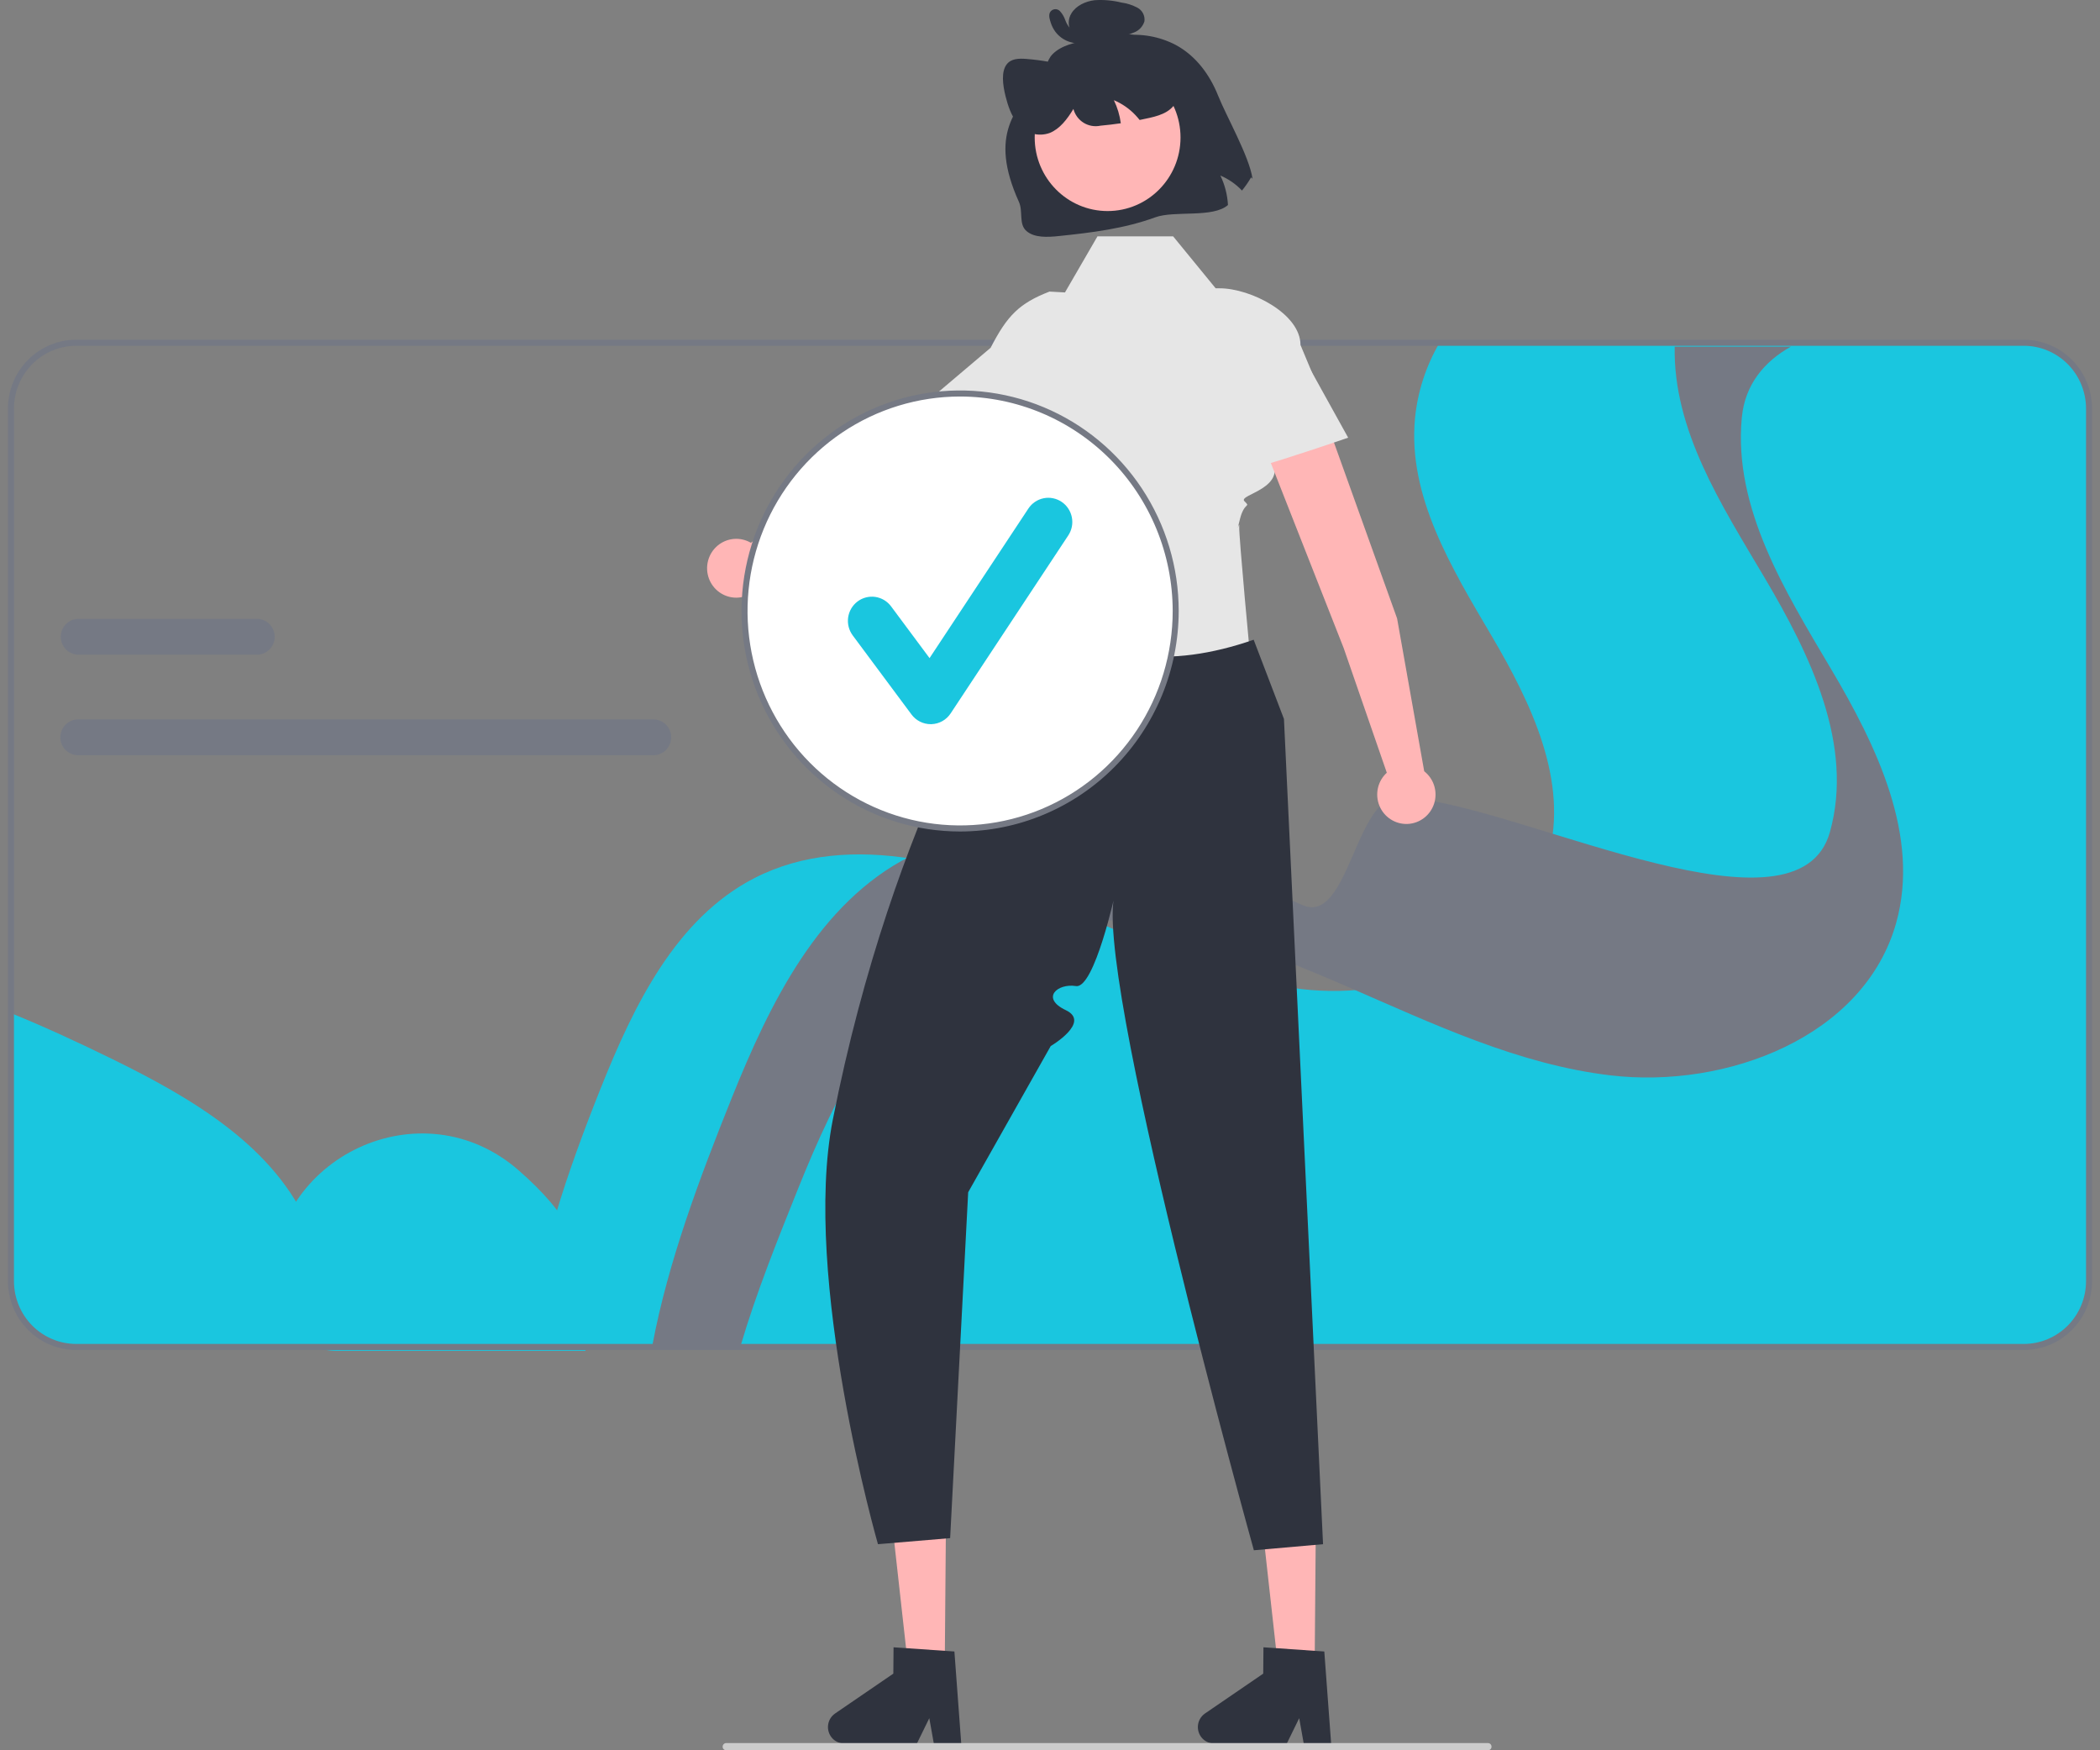 <svg width="132" height="110" viewBox="0 0 132 110" fill="none" xmlns="http://www.w3.org/2000/svg">
<rect x="0" y="0" width="132" height="110" fill="#808080" stroke="none"/>
<g clip-path="url(#clip0_2353_1241)">
<path d="M33.19 84.654H127.211C127.749 84.654 128.282 84.547 128.78 84.34C129.277 84.132 129.729 83.827 130.11 83.443C130.491 83.059 130.793 82.603 130.999 82.101C131.205 81.6 131.311 81.062 131.311 80.519V25.677C131.312 25.31 131.263 24.945 131.167 24.592C130.931 23.716 130.416 22.942 129.701 22.391C128.986 21.839 128.111 21.541 127.211 21.541H90.487C89.631 22.997 89.103 24.625 88.941 26.31C88.485 31.208 91.27 35.737 93.761 39.968C96.253 44.199 98.629 49.118 97.309 53.857C96.417 57.052 93.999 59.365 91 60.751C88.117 62.038 84.946 62.525 81.814 62.162C79.934 61.923 78.081 61.496 76.283 60.889C73.926 60.116 71.624 59.115 69.325 58.103C69.323 58.103 69.323 58.103 69.321 58.101C69.282 58.084 69.24 58.065 69.2 58.048C67.421 57.264 65.645 56.478 63.841 55.786C61.728 54.953 59.535 54.343 57.297 53.967C53.896 53.429 50.467 53.624 47.433 55.18C42.488 57.714 39.838 63.19 37.764 68.38C35.67 73.628 33.792 79.05 33.19 84.654Z" fill="#1AC6DF"/>
<path d="M0.689 63.674V80.519C0.689 81.062 0.795 81.6 1.001 82.101C1.207 82.603 1.509 83.059 1.89 83.443C2.271 83.827 2.723 84.132 3.22 84.34C3.717 84.547 4.251 84.654 4.789 84.654H20.418C20.689 82.113 20.462 79.58 19.469 77.218C17.307 72.066 12.074 69.019 7.086 66.573C4.989 65.545 2.857 64.553 0.689 63.674Z" fill="#1AC6DF"/>
<path d="M17.068 80.765C17.068 81.862 17.5 82.913 18.269 83.689C19.038 84.465 20.081 84.9 21.169 84.9H36.798C37.068 82.359 36.841 79.827 35.849 77.464C35.34 76.253 34.153 74.911 32.605 73.556C26.534 68.238 17.068 72.654 17.068 80.765Z" fill="#1AC6DF"/>
<path d="M0.5 80.518V25.677C0.501 24.529 0.954 23.43 1.758 22.619C2.562 21.808 3.652 21.351 4.789 21.35H127.211C128.348 21.351 129.438 21.808 130.242 22.619C131.046 23.43 131.499 24.529 131.5 25.677V80.518C131.499 81.665 131.046 82.765 130.242 83.576C129.438 84.387 128.348 84.844 127.211 84.845H4.789C3.652 84.844 2.562 84.387 1.758 83.576C0.954 82.765 0.501 81.665 0.5 80.518ZM4.789 21.731C3.752 21.733 2.758 22.149 2.025 22.888C1.292 23.628 0.879 24.631 0.878 25.677V80.518C0.879 81.564 1.292 82.567 2.025 83.307C2.758 84.046 3.752 84.462 4.789 84.463H127.211C128.248 84.462 129.242 84.046 129.975 83.307C130.708 82.567 131.121 81.564 131.122 80.518V25.677C131.121 24.631 130.708 23.628 129.975 22.888C129.242 22.149 128.248 21.733 127.211 21.731H4.789Z" fill="#757984"/>
<path d="M41.012 84.519H46.571C47.522 81.29 48.894 77.867 50.148 74.747C52.552 68.766 55.624 62.455 61.357 59.535C63.805 58.288 66.475 57.801 69.2 57.827C72.966 57.863 76.837 58.883 80.382 60.234C81.832 60.786 83.268 61.392 84.699 62.012C90.09 64.349 95.423 66.894 101.221 67.582C108.557 68.451 117.183 65.141 119.186 58.009C120.716 52.549 117.961 46.881 115.073 42.005C112.185 37.128 108.956 31.911 109.483 26.265C109.485 26.246 109.487 26.226 109.491 26.207C109.689 24.179 110.89 22.721 112.566 21.787H105.266C105.17 27.054 108.19 31.703 110.909 36.293C113.797 41.167 116.551 46.837 115.022 52.297C113.018 59.427 96.426 51.069 89.09 50.198C87.018 49.953 90.309 50.823 88.334 50.198C85.236 49.218 84.892 58.204 81.877 56.885C80 56.063 78.121 55.246 76.217 54.52C75.429 54.219 74.624 53.937 73.809 53.675C73.807 53.675 73.807 53.675 73.805 53.673C68.335 51.926 62.352 51.245 57.297 53.772C57.263 53.789 57.227 53.806 57.193 53.823C51.46 56.741 48.388 63.052 45.983 69.033C43.997 73.978 41.991 79.304 41.012 84.519Z" fill="#757984"/>
<path d="M41.072 45.211H4.912C4.615 45.211 4.331 45.33 4.122 45.541C3.912 45.752 3.794 46.039 3.794 46.338C3.794 46.637 3.912 46.923 4.122 47.135C4.331 47.346 4.615 47.465 4.912 47.465H41.072C41.368 47.465 41.653 47.346 41.862 47.135C42.072 46.923 42.189 46.637 42.189 46.338C42.189 46.039 42.072 45.752 41.862 45.541C41.653 45.33 41.368 45.211 41.072 45.211Z" fill="#757984"/>
<path d="M16.149 38.893H4.937C4.641 38.893 4.357 39.011 4.147 39.223C3.938 39.434 3.82 39.721 3.82 40.02C3.82 40.318 3.938 40.605 4.147 40.816C4.357 41.028 4.641 41.146 4.937 41.146H16.149C16.445 41.146 16.729 41.028 16.939 40.816C17.148 40.605 17.266 40.318 17.266 40.02C17.266 39.721 17.148 39.434 16.939 39.223C16.729 39.011 16.445 38.893 16.149 38.893Z" fill="#757984"/>
<path d="M59.383 104.857L57.092 104.837L56.077 95.713L59.459 95.742L59.383 104.857Z" fill="#FFB6B6"/>
<path d="M52.043 108.533C52.041 108.807 52.147 109.07 52.337 109.266C52.528 109.461 52.787 109.573 53.059 109.575L57.615 109.614L58.413 107.983L58.706 109.622L60.425 109.638L59.991 103.791L59.393 103.751L56.953 103.581L56.166 103.528L56.152 105.183L52.492 107.687C52.355 107.781 52.242 107.907 52.164 108.054C52.086 108.201 52.044 108.366 52.043 108.533Z" fill="#2F333E"/>
<path d="M82.634 104.857L80.343 104.837L79.328 95.713L82.71 95.742L82.634 104.857Z" fill="#FFB6B6"/>
<path d="M75.294 108.533C75.292 108.807 75.398 109.07 75.588 109.266C75.779 109.461 76.038 109.573 76.31 109.575L80.866 109.614L81.664 107.983L81.957 109.622L83.676 109.638L83.242 103.791L82.644 103.751L80.204 103.581L79.417 103.528L79.403 105.183L75.743 107.687C75.606 107.781 75.493 107.907 75.415 108.054C75.337 108.201 75.295 108.366 75.294 108.533Z" fill="#2F333E"/>
<path d="M56.556 31.789L66.87 23.783C67.306 23.442 67.592 22.942 67.666 22.391C67.74 21.84 67.596 21.282 67.265 20.837C67.094 20.606 66.879 20.414 66.631 20.27C66.384 20.127 66.11 20.036 65.827 20.003C65.544 19.969 65.257 19.994 64.983 20.077C64.71 20.159 64.456 20.297 64.237 20.481L53.776 29.13L47.2 34.114C46.874 33.923 46.499 33.838 46.124 33.87C45.748 33.903 45.392 34.05 45.103 34.294C44.815 34.537 44.607 34.864 44.509 35.231C44.411 35.597 44.427 35.986 44.555 36.343C44.683 36.7 44.917 37.008 45.225 37.226C45.533 37.444 45.9 37.562 46.277 37.562C46.653 37.562 47.021 37.446 47.329 37.228C47.638 37.011 47.872 36.702 48.001 36.346L56.556 31.789Z" fill="#FFB6B6"/>
<path d="M64.963 33.63L64.508 43.872L79.95 45.757C78.735 41.641 76.742 35.925 77.655 33.061L64.963 33.63Z" fill="#A0616A"/>
<path d="M73.74 14.854H68.984L66.941 18.379L65.968 18.325C64.071 19.062 63.315 19.825 62.268 21.857L58.589 24.973L61.424 28.405C63.383 28.081 64.089 26.548 63.467 23.732C63.467 23.732 61.322 27.502 64.412 29.357C64.412 29.357 63.861 32.852 64.412 32.814C64.963 32.776 66.232 32.065 64.963 32.776C63.694 33.488 63.911 33.518 63.953 33.749C64.638 37.557 65.205 40.418 65.205 40.418L78.626 41.752C78.626 41.752 77.853 33.565 77.895 33.1C77.937 32.634 77.655 33.772 77.937 32.634C78.219 31.496 78.642 31.923 78.219 31.496C77.796 31.069 81.127 30.702 79.827 28.651L84.175 27.507L81.745 21.681C81.745 19.714 78.613 18.119 76.662 18.119H76.412L73.74 14.854Z" fill="#E6E6E6"/>
<path d="M78.802 40.206C73.551 42.028 68.824 41.627 64.827 38.13C64.827 38.13 63.702 42.325 62.563 41.753C61.424 41.181 61.987 42.781 61.674 43.368C61.342 43.991 61.728 45.042 60.631 45.4C59.534 45.757 59.946 46.807 59.591 47.58C57.106 52.988 54.268 60.644 52.351 70.354C50.381 80.332 55.186 97.048 55.186 97.048L59.723 96.667L60.857 74.93L66.045 65.742C66.045 65.742 68.593 64.246 66.994 63.486C65.394 62.727 66.466 61.786 67.631 61.971C68.796 62.155 70.12 56.053 70.12 56.053C68.458 60.266 78.815 97.43 78.815 97.43L83.163 97.048L80.706 45.185L78.802 40.206Z" fill="#2F333E"/>
<path d="M76.563 6.002C77.079 7.297 78.533 9.845 78.73 11.234L78.641 11.146C78.472 11.438 78.28 11.715 78.067 11.975C77.684 11.57 77.222 11.25 76.71 11.034C76.99 11.613 77.152 12.242 77.186 12.885C76.239 13.717 73.821 13.215 72.613 13.659C70.668 14.37 68.604 14.623 66.565 14.834C65.842 14.909 65.032 14.955 64.525 14.523C64.018 14.092 64.32 13.294 64.047 12.69C62.104 8.387 63.897 6.835 65.421 4.884C65.756 4.455 65.754 3.814 66.162 3.404C66.728 2.836 67.596 2.662 68.396 2.522C68.188 2.533 67.981 2.49 67.795 2.397C67.608 2.304 67.448 2.164 67.331 1.99C67.228 1.816 67.175 1.616 67.178 1.413C67.18 1.209 67.238 1.011 67.346 0.839C67.632 0.361 68.226 0.082 68.8 0.013C69.365 -0.026 69.933 0.023 70.483 0.159C70.839 0.206 71.184 0.317 71.502 0.487C71.652 0.568 71.773 0.693 71.851 0.845C71.929 0.997 71.958 1.17 71.936 1.34C71.888 1.497 71.806 1.641 71.695 1.761C71.585 1.881 71.449 1.975 71.297 2.034C71.066 2.133 70.823 2.2 70.575 2.234C71.716 2.084 72.875 2.289 73.898 2.821C75.18 3.51 76.046 4.708 76.563 6.002Z" fill="#2F333E"/>
<path d="M69.621 13.264C72.152 13.264 74.204 11.194 74.204 8.641C74.204 6.088 72.152 4.019 69.621 4.019C67.09 4.019 65.038 6.088 65.038 8.641C65.038 11.194 67.09 13.264 69.621 13.264Z" fill="#FFB6B6"/>
<path d="M74.031 6.163C73.765 6.973 73.006 7.234 72.304 7.397C72.082 7.449 71.86 7.497 71.635 7.54C71.552 7.436 71.464 7.333 71.372 7.236C70.989 6.831 70.527 6.511 70.015 6.296C70.237 6.753 70.384 7.243 70.451 7.747C70.027 7.809 69.6 7.86 69.171 7.899C68.808 7.977 68.43 7.911 68.113 7.716C67.797 7.52 67.567 7.209 67.472 6.847C67.081 7.492 66.619 8.098 65.988 8.354C65.627 8.485 65.234 8.496 64.866 8.385C64.498 8.274 64.176 8.047 63.945 7.738C63.567 7.272 63.356 6.647 63.205 6.044C63.026 5.326 62.926 4.5 63.278 4.045C63.56 3.676 64.046 3.67 64.495 3.702C65.485 3.779 66.465 3.958 67.419 4.237L67.499 4.42C67.335 3.427 67.691 2.471 68.349 2.131C68.793 1.904 69.327 1.942 69.845 1.988C70.512 2.018 71.17 2.147 71.8 2.369C72.522 2.65 73.14 3.148 73.571 3.796C74.031 4.501 74.26 5.463 74.031 6.163Z" fill="#2F333E"/>
<path d="M67.498 1.842C67.543 1.829 67.426 1.846 67.466 1.847C67.446 1.846 67.426 1.843 67.406 1.839C67.403 1.838 67.357 1.823 67.388 1.834C67.32 1.814 67.259 1.774 67.213 1.719C67.105 1.585 67.021 1.433 66.963 1.271C66.89 1.056 66.773 0.859 66.62 0.693C66.576 0.649 66.523 0.616 66.464 0.596C66.405 0.577 66.343 0.571 66.282 0.581C66.221 0.59 66.163 0.614 66.112 0.65C66.062 0.686 66.021 0.734 65.993 0.789C65.903 0.989 65.985 1.234 66.049 1.43C66.114 1.633 66.212 1.824 66.338 1.996C66.549 2.277 66.837 2.49 67.166 2.609C67.547 2.748 67.962 2.76 68.351 2.643C68.402 2.621 68.446 2.585 68.477 2.539C68.509 2.493 68.526 2.438 68.527 2.382C68.528 2.326 68.513 2.271 68.484 2.224C68.455 2.176 68.412 2.138 68.362 2.114L67.715 1.847C67.68 1.832 67.644 1.824 67.607 1.823C67.569 1.822 67.532 1.829 67.498 1.842C67.463 1.856 67.431 1.876 67.404 1.902C67.377 1.928 67.356 1.959 67.341 1.994C67.326 2.028 67.318 2.065 67.317 2.103C67.316 2.14 67.323 2.178 67.336 2.213C67.35 2.248 67.37 2.28 67.396 2.307C67.421 2.334 67.452 2.356 67.486 2.371L68.134 2.638L68.145 2.11C68.064 2.133 67.981 2.148 67.897 2.152C67.808 2.161 67.717 2.158 67.629 2.141C67.544 2.13 67.461 2.109 67.38 2.08C67.329 2.061 67.278 2.039 67.229 2.015C67.211 2.006 67.194 1.997 67.176 1.988C67.177 1.989 67.102 1.944 67.135 1.965C67.051 1.911 66.973 1.849 66.9 1.781C66.875 1.756 66.851 1.73 66.83 1.702C66.793 1.656 66.759 1.608 66.727 1.558C66.664 1.453 66.613 1.34 66.577 1.222C66.561 1.173 66.547 1.122 66.535 1.071C66.532 1.043 66.527 1.016 66.52 0.988C66.496 0.923 66.525 1.026 66.497 1.054L66.378 1.143C66.356 1.15 66.332 1.151 66.309 1.148C66.286 1.144 66.264 1.135 66.245 1.122C66.23 1.102 66.233 1.105 66.254 1.132C66.277 1.163 66.299 1.196 66.319 1.23C66.361 1.311 66.4 1.393 66.434 1.478C66.506 1.658 66.596 1.829 66.703 1.99C66.808 2.152 66.962 2.277 67.141 2.346C67.321 2.415 67.517 2.426 67.703 2.375C67.773 2.347 67.829 2.293 67.859 2.224C67.889 2.154 67.891 2.076 67.865 2.005C67.836 1.936 67.782 1.88 67.714 1.849C67.645 1.819 67.568 1.816 67.498 1.842Z" fill="#2F333E"/>
<path d="M60.35 52.067C67.834 52.067 73.9 45.947 73.9 38.398C73.9 30.85 67.834 24.73 60.35 24.73C52.866 24.73 46.799 30.85 46.799 38.398C46.799 45.947 52.866 52.067 60.35 52.067Z" fill="white"/>
<path d="M60.35 52.258C57.632 52.258 54.976 51.445 52.716 49.922C50.457 48.399 48.696 46.234 47.656 43.702C46.616 41.17 46.344 38.383 46.874 35.694C47.404 33.006 48.713 30.537 50.634 28.598C52.556 26.66 55.004 25.34 57.669 24.805C60.334 24.271 63.097 24.545 65.608 25.594C68.118 26.643 70.264 28.419 71.774 30.698C73.284 32.978 74.09 35.657 74.09 38.398C74.085 42.073 72.637 45.595 70.061 48.194C67.485 50.792 63.993 52.253 60.35 52.258ZM60.35 24.92C57.707 24.92 55.124 25.711 52.926 27.192C50.729 28.673 49.016 30.778 48.005 33.24C46.994 35.703 46.729 38.413 47.245 41.028C47.76 43.642 49.033 46.044 50.902 47.929C52.77 49.813 55.151 51.097 57.743 51.617C60.335 52.137 63.022 51.87 65.463 50.85C67.905 49.83 69.992 48.102 71.46 45.886C72.928 43.67 73.712 41.064 73.712 38.398C73.708 34.825 72.299 31.399 69.794 28.872C67.289 26.346 63.892 24.924 60.35 24.92Z" fill="#757984"/>
<path d="M58.501 45.512C58.267 45.512 58.036 45.457 57.827 45.352C57.618 45.246 57.435 45.093 57.295 44.904L53.598 39.932C53.48 39.772 53.393 39.59 53.344 39.397C53.295 39.203 53.284 39.002 53.312 38.804C53.34 38.607 53.406 38.417 53.507 38.245C53.608 38.073 53.742 37.923 53.9 37.803C54.058 37.683 54.238 37.596 54.43 37.547C54.622 37.497 54.821 37.486 55.017 37.514C55.213 37.543 55.402 37.61 55.572 37.711C55.742 37.813 55.891 37.948 56.01 38.107L58.429 41.36L64.641 31.961C64.75 31.795 64.892 31.652 65.056 31.541C65.221 31.43 65.405 31.353 65.599 31.314C65.793 31.274 65.993 31.274 66.187 31.313C66.382 31.352 66.566 31.429 66.731 31.54C66.896 31.65 67.037 31.793 67.147 31.959C67.257 32.124 67.334 32.311 67.373 32.507C67.412 32.702 67.412 32.904 67.374 33.1C67.335 33.296 67.259 33.482 67.149 33.648L59.755 44.835C59.621 45.037 59.442 45.204 59.231 45.322C59.02 45.44 58.784 45.505 58.543 45.512C58.529 45.512 58.515 45.512 58.501 45.512Z" fill="#1AC6DF"/>
<path d="M45.423 109.773C45.423 109.803 45.429 109.833 45.44 109.86C45.452 109.888 45.468 109.913 45.489 109.934C45.51 109.955 45.535 109.972 45.562 109.983C45.589 109.994 45.619 110 45.648 110H93.528C93.588 110 93.645 109.976 93.688 109.934C93.73 109.891 93.754 109.833 93.754 109.773C93.754 109.713 93.73 109.655 93.688 109.613C93.645 109.57 93.588 109.546 93.528 109.546H45.648C45.619 109.546 45.589 109.552 45.562 109.563C45.535 109.575 45.51 109.592 45.489 109.613C45.468 109.634 45.452 109.659 45.44 109.686C45.429 109.714 45.423 109.743 45.423 109.773Z" fill="#CCCCCC"/>
<path d="M87.817 38.866L83.387 26.522C83.198 25.999 82.812 25.573 82.314 25.334C81.816 25.096 81.245 25.065 80.724 25.247C80.455 25.342 80.207 25.491 79.997 25.685C79.786 25.879 79.617 26.114 79.499 26.376C79.382 26.639 79.319 26.922 79.313 27.21C79.308 27.497 79.361 27.783 79.469 28.05L84.46 40.73L87.171 48.564C86.891 48.819 86.697 49.154 86.613 49.524C86.53 49.894 86.561 50.282 86.703 50.633C86.845 50.985 87.091 51.284 87.408 51.489C87.724 51.695 88.096 51.797 88.472 51.783C88.848 51.768 89.21 51.637 89.51 51.407C89.81 51.177 90.032 50.86 90.147 50.498C90.261 50.137 90.263 49.748 90.151 49.386C90.039 49.023 89.819 48.704 89.522 48.472L87.817 38.866Z" fill="#FFB6B6"/>
<path d="M81.15 21.024L84.742 27.507C84.742 27.507 76.465 30.366 76.445 29.89C76.424 29.414 76.856 22.809 76.856 22.809L81.15 21.024Z" fill="#E6E6E6"/>
</g>
<defs>
<clipPath id="clip0_2353_1241">
<rect width="131" height="110" fill="white" transform="translate(0.5)"/>
</clipPath>
</defs>
</svg>
